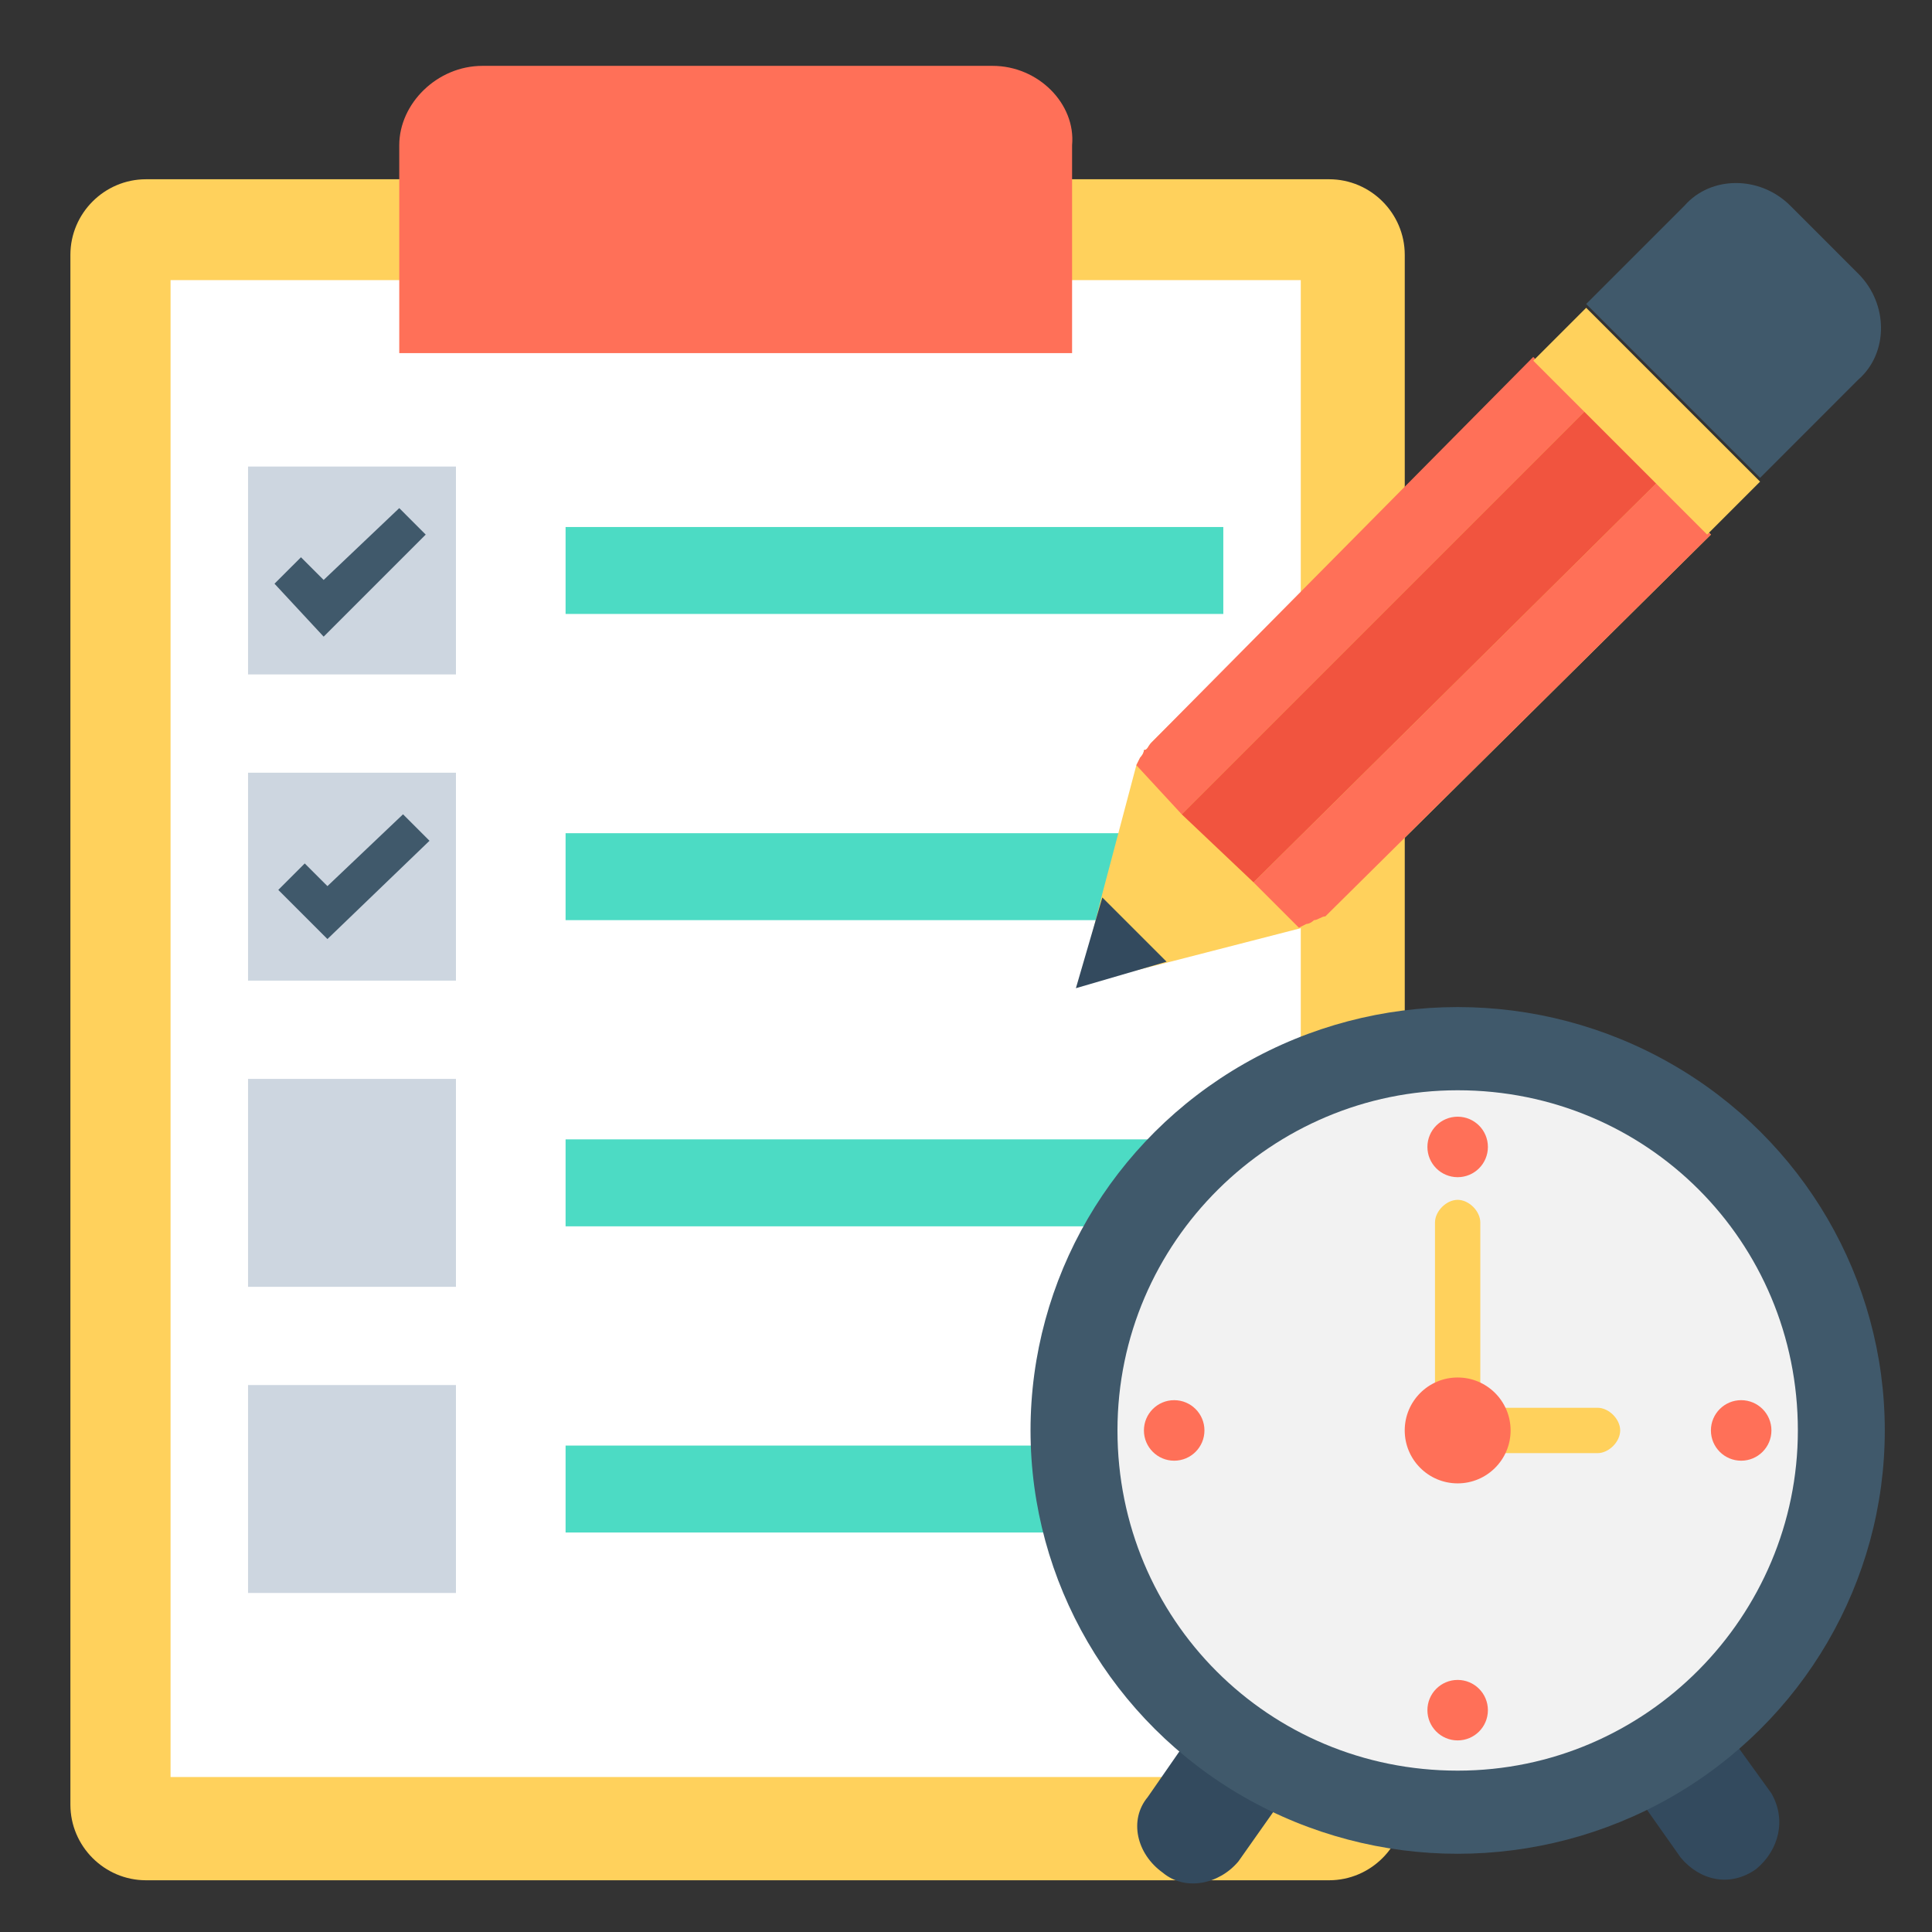 <?xml version="1.0" encoding="utf-8"?>
<!-- Generator: Adobe Illustrator 16.0.0, SVG Export Plug-In . SVG Version: 6.00 Build 0)  -->
<!DOCTYPE svg PUBLIC "-//W3C//DTD SVG 1.1 Tiny//EN" "http://www.w3.org/Graphics/SVG/1.1/DTD/svg11-tiny.dtd">
<svg version="1.1" baseProfile="tiny" id="Layer_19"
	 xmlns="http://www.w3.org/2000/svg" xmlns:xlink="http://www.w3.org/1999/xlink" x="0px" y="0px" width="110px" height="110px"
	 viewBox="0 0 110 110" xml:space="preserve">
<rect x="0" y="0" width="110" height="110" fill="#333333" stroke="none"/>
<path fill="#FFD15C" d="M75.675,10.206H8.313c-2.368,0-4.305,1.937-4.305,4.304v88.24c0,2.367,1.937,4.305,4.305,4.305h67.362
	c2.368,0,4.306-1.938,4.306-4.305V14.51C79.98,12.143,78.043,10.206,75.675,10.206z"/>
<rect x="9.711" y="15.949" fill="#FFFFFF" width="64.35" height="85.227"/>
<path fill="#FF7058" d="M56.521,3.75H27.467c-2.583,0-4.735,2.152-4.735,4.52v11.836H61.04V8.27
	C61.257,5.901,59.104,3.75,56.521,3.75z"/>
<g>
	<rect x="32.202" y="30.006" fill="#4CDBC4" width="37.448" height="4.95"/>
	<rect x="32.202" y="47.439" fill="#4CDBC4" width="37.448" height="4.95"/>
	<rect x="32.202" y="64.871" fill="#4CDBC4" width="37.448" height="4.951"/>
	<rect x="32.202" y="82.305" fill="#4CDBC4" width="37.448" height="4.949"/>
</g>
<g>
	<rect x="14.123" y="78.859" fill="#CDD6E0" width="11.837" height="11.838"/>
	<rect x="14.123" y="61.428" fill="#CDD6E0" width="11.837" height="11.838"/>
	<rect x="14.123" y="43.995" fill="#CDD6E0" width="11.837" height="11.838"/>
	<rect x="14.123" y="26.563" fill="#CDD6E0" width="11.837" height="11.836"/>
</g>
<g>
	<polygon fill="#40596B" points="18.427,36.248 15.629,33.234 17.136,31.728 18.427,33.02 22.732,28.93 24.238,30.437 	"/>
	<polygon fill="#40596B" points="18.643,53.465 15.845,50.667 17.351,49.161 18.643,50.452 22.947,46.363 24.454,47.87 	"/>
</g>
<g>
	<path fill="#334A5E" d="M91.387,88.977h-7.532l11.837,16.787c1.076,1.291,2.798,1.723,4.305,0.646
		c1.291-1.076,1.722-2.801,0.859-4.305L91.387,88.977z"/>
	<path fill="#334A5E" d="M74.6,88.977l-9.254,13.342c-1.077,1.291-0.646,3.229,0.859,4.305c1.292,1.078,3.229,0.648,4.306-0.645
		l11.836-16.785H74.6V88.977z"/>
</g>
<ellipse fill="#40596B" cx="82.993" cy="81.442" rx="24.319" ry="24.104"/>
<path fill="#F2F2F2" d="M82.993,100.813c-10.761,0-19.369-8.607-19.369-19.369s8.822-19.369,19.369-19.369
	c10.762,0,19.37,8.607,19.37,19.369C102.363,91.988,93.755,100.813,82.993,100.813z"/>
<g>
	<ellipse fill="#FF7058" cx="82.993" cy="65.302" rx="1.722" ry="1.722"/>
	<ellipse fill="#FF7058" cx="82.993" cy="97.37" rx="1.722" ry="1.722"/>
	<ellipse fill="#FF7058" cx="99.135" cy="81.443" rx="1.723" ry="1.723"/>
	<ellipse fill="#FF7058" cx="66.853" cy="81.443" rx="1.723" ry="1.723"/>
</g>
<g>
	<path fill="#FFD15C" d="M82.347,81.443L82.347,81.443c0-0.646,0.646-1.291,1.292-1.291h7.317c0.646,0,1.291,0.645,1.291,1.291l0,0
		c0,0.645-0.645,1.293-1.291,1.293h-7.317C82.993,82.52,82.347,82.088,82.347,81.443z"/>
	<path fill="#FFD15C" d="M82.993,68.314L82.993,68.314c0.646,0,1.29,0.646,1.29,1.293v11.621c0,0.645-0.645,1.291-1.29,1.291l0,0
		c-0.646,0-1.291-0.646-1.291-1.291V69.607C81.702,68.961,82.347,68.314,82.993,68.314z"/>
</g>
<ellipse fill="#FF7058" cx="82.993" cy="81.443" rx="3.014" ry="3.014"/>
<path fill="#FFD15C" d="M75.461,52.174l21.951-21.737l-9.9-9.899L65.561,42.274c-0.215,0.215-0.215,0.43-0.43,0.43
	c0,0.215-0.216,0.431-0.216,0.431L64.7,43.565l-1.938,7.317l-1.29,5.167l5.166-1.292l7.531-1.938l0.431-0.215
	c0.216,0,0.431-0.215,0.431-0.215S75.246,52.174,75.461,52.174z"/>
<g>
	<path fill="#FF7058" d="M67.282,46.363l23.028-23.028l-3.013-3.013L65.561,42.274c-0.215,0.215-0.215,0.43-0.43,0.43
		c0,0.215-0.217,0.431-0.217,0.431l-0.215,0.431L67.282,46.363z"/>
	<path fill="#FF7058" d="M75.461,52.174l21.951-21.737L94.4,27.423L71.371,50.237l2.583,2.583l0.431-0.216
		c0.215,0,0.431-0.215,0.431-0.215C75.03,52.389,75.246,52.174,75.461,52.174z"/>
</g>
<polygon fill="#334A5E" points="66.421,54.756 62.762,51.098 61.257,56.264 "/>
<path fill="#40596B" d="M105.806,15.586l-3.873-3.874c-1.722-1.721-4.521-1.721-6.026,0l-5.596,5.596l9.9,9.9l5.595-5.596
	C107.527,20.106,107.527,17.309,105.806,15.586z"/>
<polygon fill="#F1543F" points="67.282,46.363 90.311,23.334 94.4,27.423 71.371,50.237 "/>
<polygon fill="#FFD15C" points="90.311,17.524 100.211,27.423 97.197,30.437 87.298,20.537 "/>
</svg>
